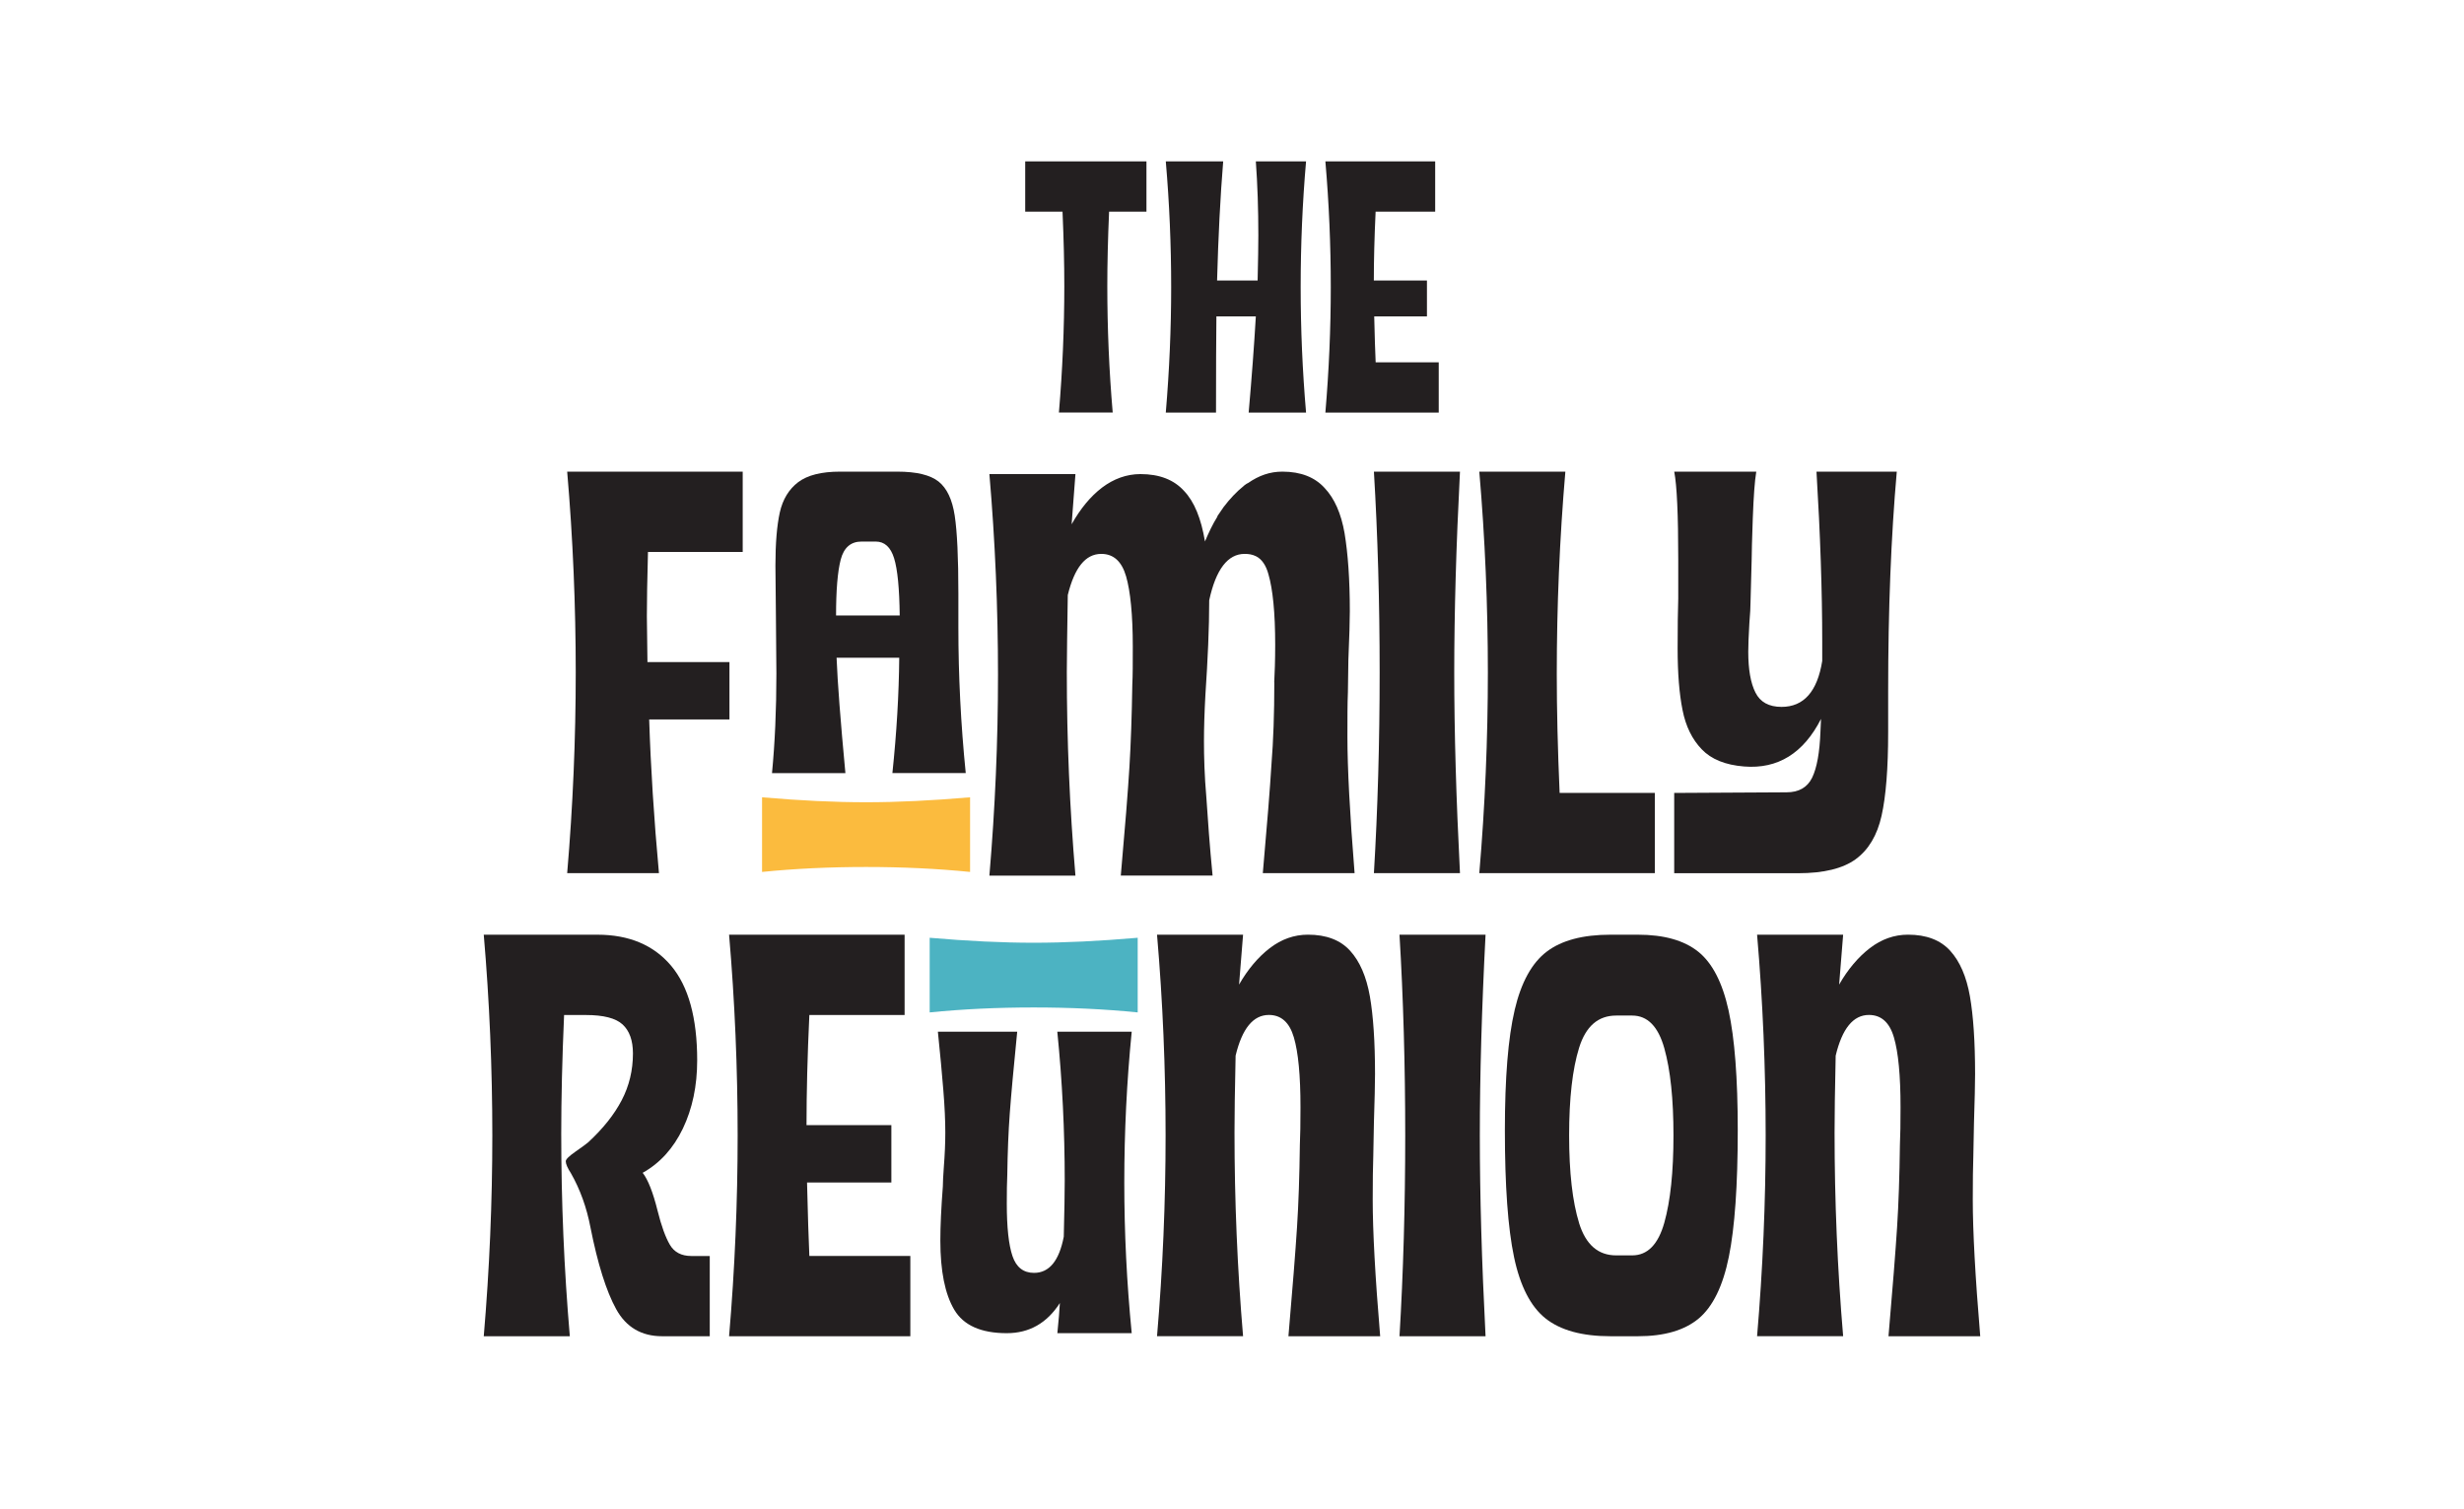 <svg width="178" height="109" viewBox="0 0 178 109" fill="none" xmlns="http://www.w3.org/2000/svg">
<path d="M82.817 15.287H80.121C80.034 17.274 79.992 19.062 79.992 20.652C79.992 23.709 80.121 26.76 80.382 29.801H76.496C76.754 26.76 76.886 23.709 76.886 20.652C76.886 19.062 76.844 17.274 76.757 15.287H74.061V11.659H82.82V15.287H82.817Z" fill="#231F20"/>
<path d="M94.35 11.659C94.089 14.668 93.961 17.688 93.961 20.732C93.961 23.776 94.089 26.76 94.35 29.804H90.204C90.426 27.265 90.6 24.948 90.722 22.857H87.873C87.856 24.395 87.845 26.712 87.845 29.804H84.217C84.474 26.764 84.606 23.741 84.606 20.732C84.606 17.722 84.478 14.668 84.217 11.659H88.363C88.155 14.216 88.009 17.086 87.922 20.265H90.851C90.885 18.815 90.903 17.726 90.903 16.999C90.903 15.117 90.844 13.336 90.722 11.659H94.35Z" fill="#231F20"/>
<path d="M103.935 26.176V29.804H95.746C96.004 26.764 96.136 23.741 96.136 20.732C96.136 17.722 96.007 14.668 95.746 11.659H103.678V15.287H99.375C99.288 17.134 99.246 18.794 99.246 20.262H103.083V22.854H99.274C99.309 24.304 99.34 25.411 99.378 26.172H103.939L103.935 26.176Z" fill="#231F20"/>
<path d="M46.81 39.872C46.755 41.914 46.73 43.462 46.73 44.513L46.772 47.828H52.696V51.972H46.897C47.009 55.45 47.242 59.155 47.603 63.076H40.973C41.387 58.213 41.592 53.381 41.592 48.573C41.592 43.765 41.387 38.877 40.973 34.07H53.653V39.872H46.814H46.81Z" fill="#231F20"/>
<path d="M64.467 55.847C64.773 52.942 64.937 50.166 64.961 47.512H60.435C60.505 49.293 60.717 52.073 61.072 55.847H55.77C55.979 53.669 56.087 51.276 56.087 48.66L56.052 44.464L56.017 40.853C56.017 39.236 56.125 37.956 56.334 37.013C56.546 36.07 56.991 35.343 57.659 34.832C58.334 34.324 59.34 34.07 60.682 34.07H64.815C66.207 34.07 67.201 34.31 67.803 34.786C68.405 35.267 68.791 36.084 68.969 37.246C69.146 38.408 69.233 40.283 69.233 42.875V45.299C69.233 48.806 69.41 52.32 69.765 55.844H64.464L64.467 55.847ZM62.237 39.121C61.462 39.121 60.961 39.556 60.734 40.422C60.508 41.288 60.397 42.635 60.397 44.461H64.996C64.972 42.506 64.839 41.125 64.589 40.325C64.342 39.525 63.9 39.121 63.264 39.121H62.237Z" fill="#231F20"/>
<path d="M55.051 57.595C57.813 57.835 60.318 57.953 62.565 57.953C64.812 57.953 67.289 57.835 70.079 57.595V62.987C67.689 62.747 65.185 62.629 62.565 62.629C59.946 62.629 57.427 62.747 55.051 62.987V57.595Z" fill="#FBBB3E"/>
<path d="M92.05 49.3C92.085 48.642 92.12 47.71 92.12 46.573C92.12 44.259 91.946 42.565 91.636 41.497C91.462 40.84 91.153 40.391 90.739 40.185C90.464 40.046 90.186 40.012 89.911 40.012C88.704 40.012 87.838 41.118 87.354 43.362C87.354 45.365 87.25 47.644 87.079 50.197C87.01 51.439 86.975 52.581 86.975 53.548C86.975 54.654 87.01 56.035 87.149 57.621C87.253 59.211 87.389 61.111 87.597 63.25H80.967C81.277 59.761 81.485 57.138 81.59 55.412C81.694 53.687 81.764 51.683 81.798 49.474C81.833 48.785 81.833 47.884 81.833 46.712C81.833 44.398 81.659 42.708 81.35 41.636C81.04 40.565 80.452 40.012 79.555 40.012C78.414 40.012 77.621 41.013 77.137 42.983C77.102 45.47 77.067 47.334 77.067 48.542C77.067 53.481 77.276 58.383 77.69 63.254H71.474C71.888 58.383 72.096 53.551 72.096 48.75C72.096 43.95 71.888 39.048 71.474 34.247H77.69L77.415 37.872C78.038 36.766 78.761 35.868 79.624 35.214C80.452 34.592 81.384 34.247 82.386 34.247C83.767 34.247 84.804 34.661 85.528 35.454C86.286 36.248 86.769 37.458 87.048 39.114C87.323 38.456 87.601 37.872 87.945 37.319V37.284C88.085 37.075 88.255 36.835 88.394 36.627C88.843 36.039 89.326 35.52 89.845 35.106L89.879 35.072C89.984 35.002 90.053 34.932 90.154 34.898C90.948 34.345 91.744 34.07 92.642 34.07C93.988 34.07 94.99 34.484 95.682 35.242C96.406 36.001 96.889 37.107 97.133 38.523C97.373 39.973 97.512 41.838 97.512 44.151C97.512 44.844 97.477 46.016 97.407 47.675L97.373 50.024C97.338 50.817 97.338 51.888 97.338 53.234C97.338 55.478 97.512 58.794 97.856 63.076H91.226C91.535 59.587 91.744 56.964 91.849 55.238C91.988 53.513 92.057 51.544 92.057 49.3H92.05Z" fill="#231F20"/>
<path d="M105.469 34.07C105.194 39.406 105.055 44.238 105.055 48.573C105.055 52.907 105.194 57.691 105.469 63.076H99.252C99.527 58.463 99.666 53.628 99.666 48.573C99.666 43.518 99.527 38.655 99.252 34.07H105.469Z" fill="#231F20"/>
<path d="M119.545 57.277V63.076H106.865C107.279 58.213 107.484 53.381 107.484 48.573C107.484 43.765 107.279 38.877 106.865 34.07H113.082C112.668 38.905 112.462 43.783 112.462 48.698C112.462 51.241 112.529 54.101 112.668 57.277H119.549H119.545Z" fill="#231F20"/>
<path d="M137.024 34.07C136.61 38.766 136.401 44.047 136.401 49.898V52.883C136.401 55.51 136.241 57.524 135.924 58.933C135.608 60.342 134.985 61.385 134.06 62.064C133.131 62.742 131.746 63.08 129.896 63.08H120.945V57.28L129.064 57.235C129.948 57.235 130.56 56.884 130.908 56.181C131.252 55.475 131.454 54.362 131.51 52.845L131.551 51.933C130.285 54.417 128.431 55.565 125.999 55.37C124.643 55.263 123.623 54.849 122.935 54.129C122.242 53.412 121.776 52.462 121.547 51.29C121.31 50.117 121.192 48.632 121.192 46.834C121.192 45.258 121.209 44.057 121.237 43.229V40.412C121.237 37.18 121.14 35.065 120.948 34.073H126.873C126.761 34.738 126.681 35.858 126.622 37.434C126.566 39.01 126.542 39.991 126.542 40.373L126.459 43.483C126.459 43.842 126.431 44.353 126.375 45.014C126.319 45.953 126.295 46.646 126.295 47.087C126.295 48.357 126.466 49.342 126.813 50.027C127.158 50.719 127.784 51.064 128.699 51.064C130.299 51.064 131.284 49.961 131.638 47.748V46.343C131.638 42.725 131.499 38.634 131.224 34.073H137.027L137.024 34.07Z" fill="#231F20"/>
<path d="M51.273 90.728V96.527H47.833C46.344 96.527 45.237 95.88 44.517 94.579C43.801 93.285 43.178 91.309 42.653 88.654C42.378 87.218 41.908 85.92 41.247 84.758C40.997 84.372 40.871 84.083 40.871 83.888C40.871 83.749 41.101 83.523 41.557 83.203C42.013 82.886 42.322 82.66 42.489 82.521C43.568 81.526 44.375 80.51 44.914 79.474C45.453 78.437 45.724 77.317 45.724 76.099C45.724 75.164 45.474 74.464 44.976 74.005C44.479 73.549 43.599 73.323 42.326 73.323H40.75C40.611 76.499 40.544 79.359 40.544 81.898C40.544 86.818 40.75 91.695 41.164 96.527H34.947C35.361 91.663 35.566 86.832 35.566 82.024C35.566 77.216 35.361 72.328 34.947 67.521H43.154C45.446 67.521 47.22 68.269 48.48 69.761C49.735 71.25 50.365 73.532 50.365 76.597C50.365 78.448 50.017 80.093 49.328 81.53C48.636 82.966 47.669 84.028 46.427 84.72C46.813 85.217 47.172 86.129 47.502 87.454C47.777 88.56 48.076 89.381 48.393 89.921C48.709 90.46 49.227 90.731 49.947 90.731H51.273V90.728Z" fill="#231F20"/>
<path d="M65.763 90.728V96.527H52.669C53.083 91.663 53.288 86.832 53.288 82.024C53.288 77.216 53.083 72.328 52.669 67.521H65.349V73.323H58.468C58.329 76.277 58.263 78.931 58.263 81.279H64.392V85.423H58.301C58.357 87.743 58.413 89.51 58.468 90.728H65.763Z" fill="#231F20"/>
<path d="M81.755 74.528C81.397 78.139 81.219 81.764 81.219 85.417C81.219 89.07 81.397 92.653 81.755 96.306H76.384C76.481 95.37 76.537 94.646 76.565 94.128C75.633 95.579 74.356 96.306 72.731 96.306C70.87 96.306 69.604 95.742 68.933 94.608C68.265 93.477 67.931 91.815 67.931 89.616C67.931 88.558 67.993 87.25 68.112 85.699C68.112 85.407 68.136 84.951 68.181 84.328C68.254 83.392 68.289 82.558 68.289 81.809C68.289 80.961 68.244 79.938 68.146 78.745C68.049 77.552 67.92 76.146 67.753 74.528H73.483C73.222 77.162 73.041 79.127 72.947 80.425C72.85 81.723 72.79 83.208 72.766 84.888C72.742 85.386 72.731 86.071 72.731 86.941C72.731 88.663 72.867 89.929 73.142 90.736C73.417 91.547 73.935 91.95 74.7 91.95C75.796 91.95 76.513 91.081 76.847 89.334C76.892 87.511 76.916 86.162 76.916 85.292C76.916 81.684 76.739 78.094 76.38 74.528H81.752H81.755Z" fill="#231F20"/>
<path d="M67.16 67.743C69.922 67.983 72.427 68.102 74.674 68.102C76.921 68.102 79.398 67.983 82.188 67.743V73.135C79.798 72.895 77.294 72.777 74.674 72.777C72.055 72.777 69.536 72.895 67.16 73.135V67.743Z" fill="#4CB3C2"/>
<path d="M93.077 96.522C93.38 93.015 93.585 90.395 93.696 88.667C93.808 86.945 93.874 84.962 93.902 82.721C93.933 82.057 93.947 81.145 93.947 79.987C93.947 77.694 93.787 76.007 93.467 74.932C93.15 73.854 92.548 73.318 91.665 73.318C90.531 73.318 89.731 74.299 89.261 76.258C89.205 78.742 89.181 80.596 89.181 81.813C89.181 86.729 89.386 91.634 89.8 96.525H83.584C83.998 91.662 84.203 86.83 84.203 82.022C84.203 77.214 83.998 72.327 83.584 67.519H89.8L89.511 71.123C90.144 70.02 90.885 69.144 91.727 68.493C92.569 67.846 93.491 67.519 94.486 67.519C95.811 67.519 96.827 67.905 97.53 68.677C98.236 69.453 98.709 70.552 98.96 71.972C99.207 73.395 99.332 75.266 99.332 77.587C99.332 78.279 99.304 79.451 99.252 81.111L99.207 83.473C99.179 84.249 99.165 85.309 99.165 86.663C99.165 88.927 99.342 92.218 99.704 96.529H93.074L93.077 96.522Z" fill="#231F20"/>
<path d="M107.317 67.521C107.042 72.857 106.903 77.689 106.903 82.024C106.903 86.358 107.042 91.142 107.317 96.527H101.1C101.375 91.914 101.514 87.079 101.514 82.024C101.514 76.969 101.375 72.106 101.1 67.521H107.317Z" fill="#231F20"/>
<path d="M109.416 72.972C109.886 70.968 110.658 69.563 111.736 68.745C112.811 67.928 114.345 67.521 116.335 67.521H118.325C120.203 67.521 121.654 67.928 122.677 68.745C123.7 69.563 124.43 70.979 124.872 72.989C125.314 75.007 125.536 77.894 125.536 81.652C125.536 85.628 125.321 88.672 124.893 90.787C124.465 92.902 123.738 94.384 122.719 95.243C121.696 96.099 120.235 96.527 118.328 96.527H116.339C114.293 96.527 112.735 96.099 111.653 95.243C110.578 94.388 109.816 92.909 109.374 90.808C108.932 88.71 108.713 85.659 108.713 81.652C108.713 77.863 108.946 74.972 109.419 72.969L109.416 72.972ZM114.077 88.366C114.561 89.914 115.451 90.686 116.753 90.686H117.911C119.014 90.686 119.789 89.9 120.231 88.324C120.673 86.748 120.892 84.65 120.892 82.024C120.892 79.397 120.673 77.3 120.231 75.724C119.789 74.148 119.014 73.362 117.911 73.362H116.753C115.451 73.362 114.561 74.134 114.077 75.682C113.594 77.23 113.354 79.345 113.354 82.02C113.354 84.696 113.597 86.814 114.077 88.359V88.366Z" fill="#231F20"/>
<path d="M136.426 96.522C136.728 93.015 136.934 90.395 137.045 88.667C137.156 86.945 137.222 84.962 137.25 82.721C137.282 82.057 137.295 81.145 137.295 79.987C137.295 77.694 137.135 76.007 136.815 74.932C136.499 73.854 135.897 73.318 135.013 73.318C133.879 73.318 133.079 74.299 132.61 76.258C132.554 78.742 132.53 80.596 132.53 81.813C132.53 86.729 132.735 91.634 133.149 96.525H126.932C127.346 91.662 127.552 86.83 127.552 82.022C127.552 77.214 127.346 72.327 126.932 67.519H133.149L132.86 71.123C133.493 70.02 134.234 69.144 135.076 68.493C135.918 67.846 136.84 67.519 137.835 67.519C139.16 67.519 140.176 67.905 140.879 68.677C141.585 69.453 142.058 70.552 142.308 71.972C142.555 73.395 142.681 75.266 142.681 77.587C142.681 78.279 142.653 79.451 142.601 81.111L142.555 83.473C142.528 84.249 142.514 85.309 142.514 86.663C142.514 88.927 142.691 92.218 143.053 96.529H136.422L136.426 96.522Z" fill="#231F20"/>
</svg>
